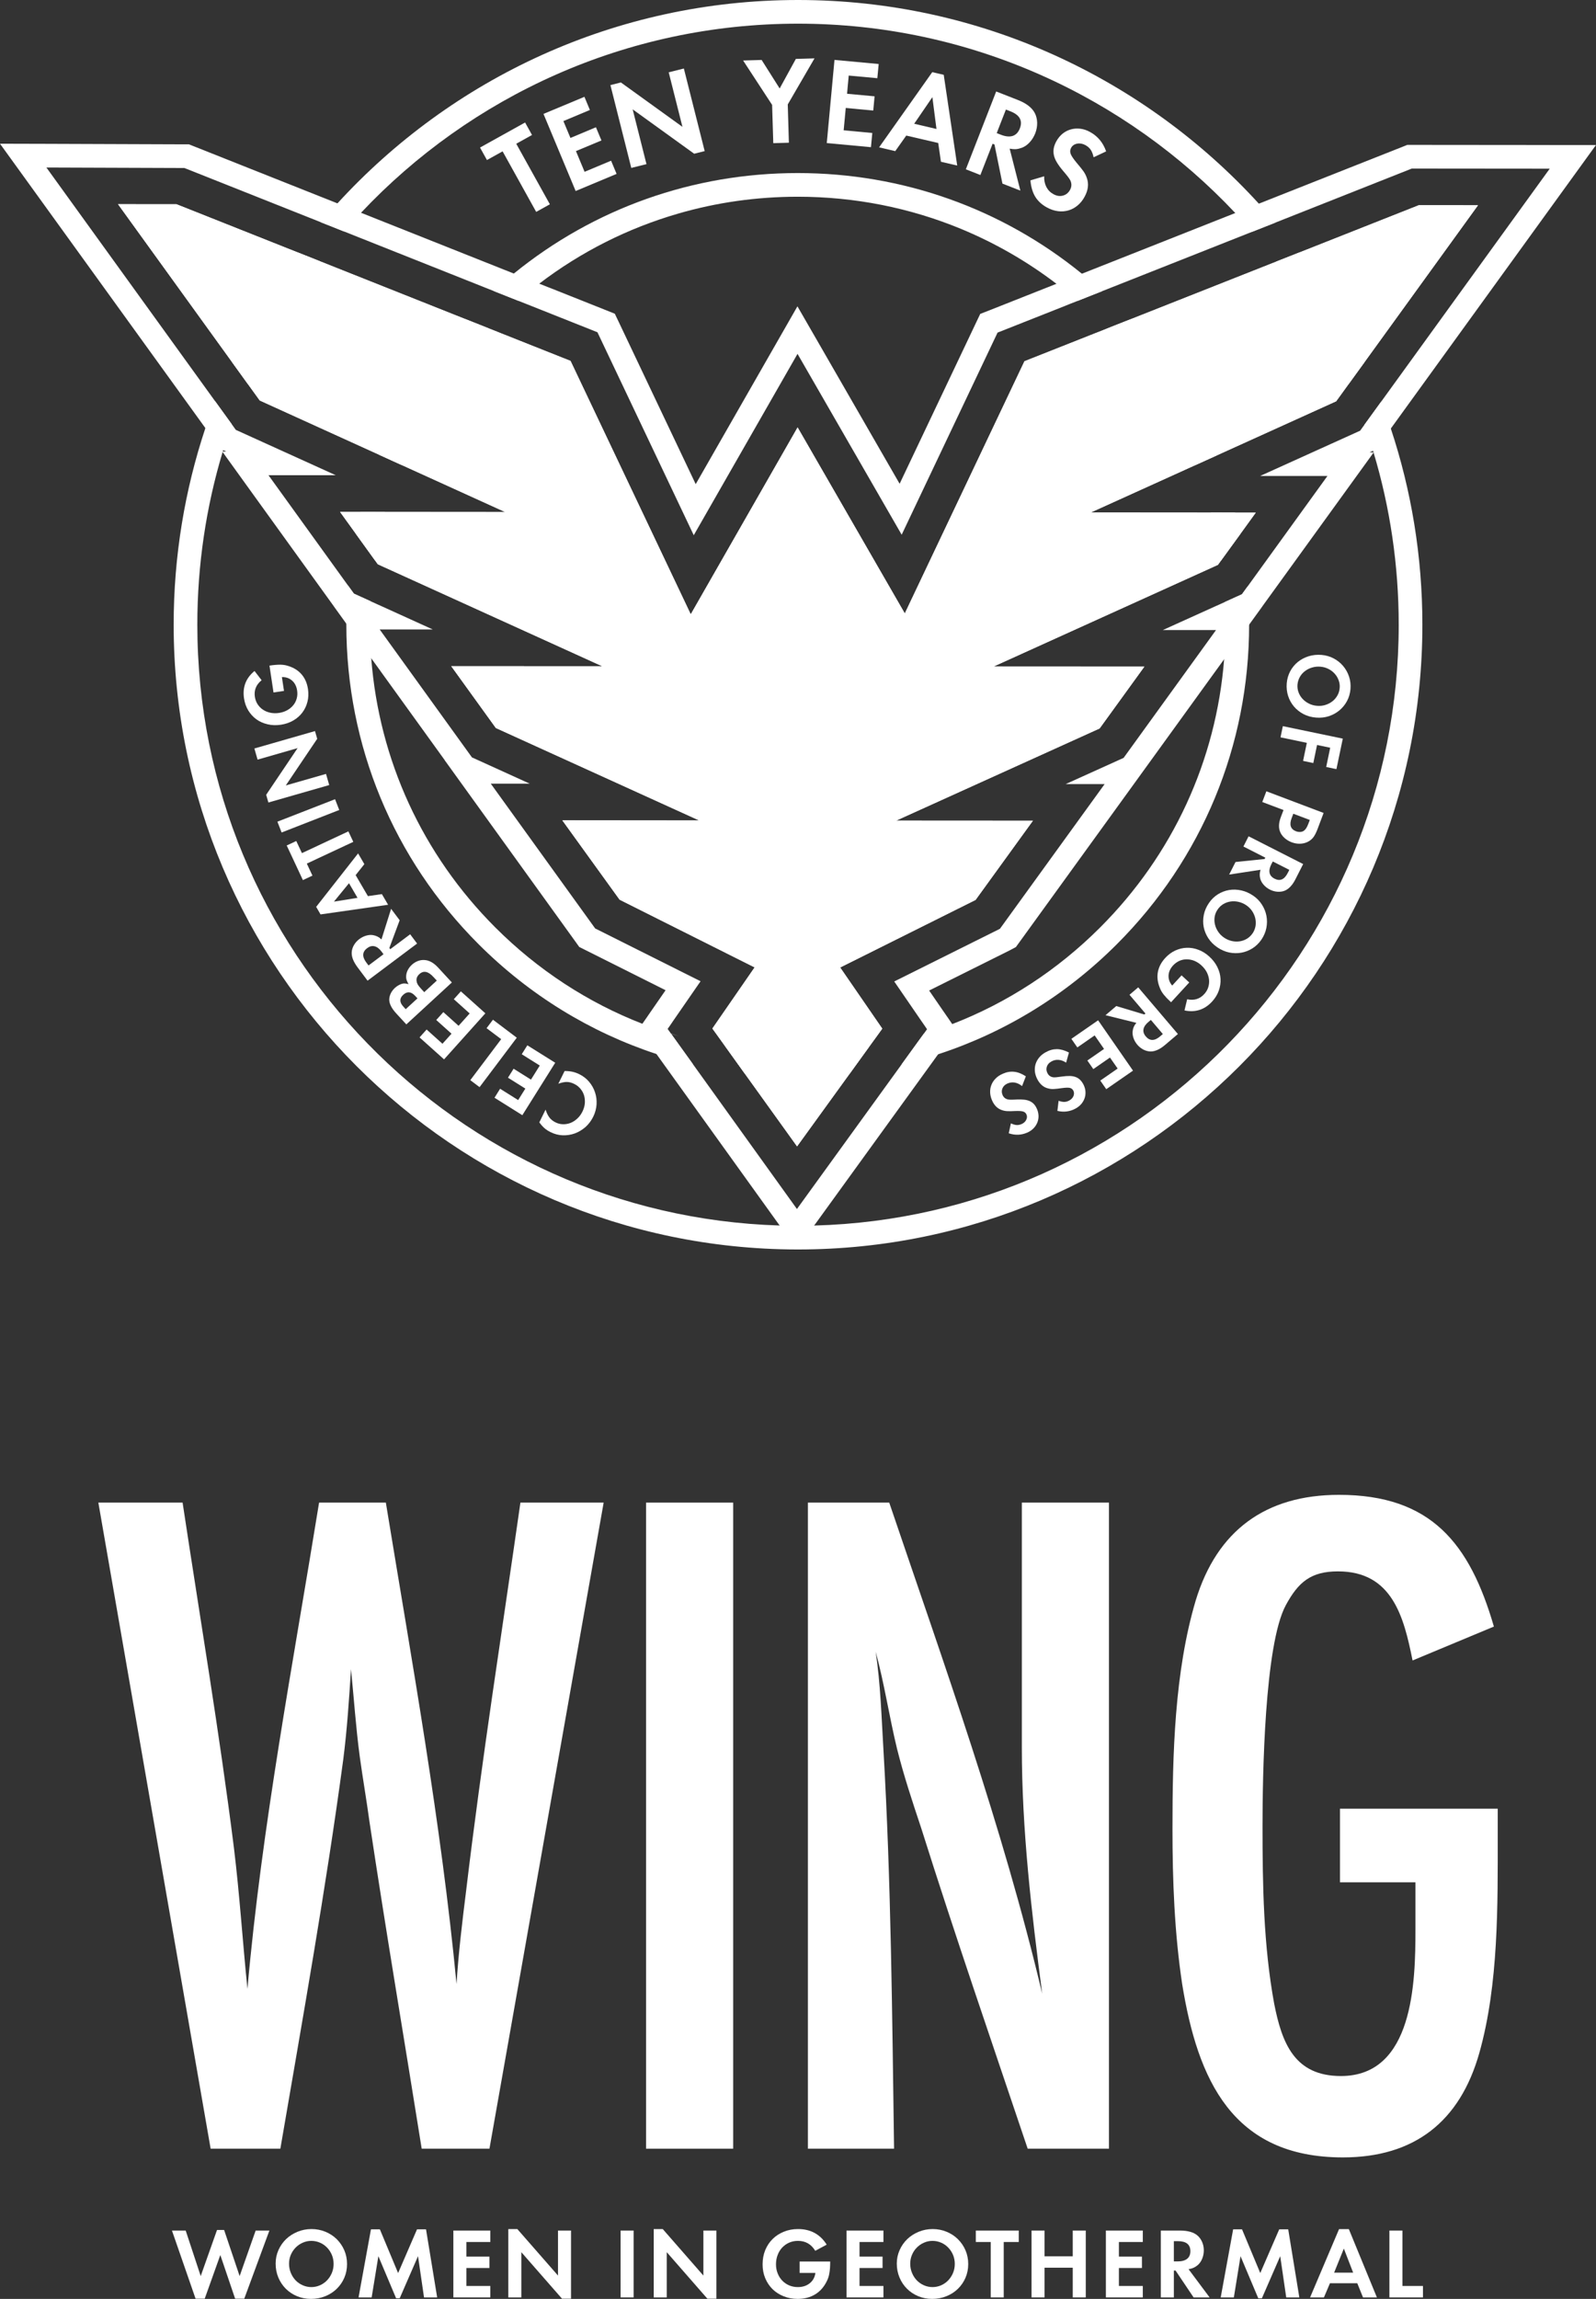 <?xml version="1.0" encoding="UTF-8"?><svg id="Layer_2" xmlns="http://www.w3.org/2000/svg" viewBox="0 0 382.49 550.61"><rect x="0" y="0" width="382.49" height="550.61" fill="#333333" stroke="none"/><defs><style>.cls-1{fill:#fff;stroke-width:0px;}</style></defs><g id="Layer_19"><g id="WING_10yr_Vertical_WHT"><path class="cls-1" d="m124.72,359.89c-4.41,30.85-9.28,61.71-12.99,92.8-.93,7.42-1.86,15.08-2.32,22.5-3.71-38.74-10.67-77.02-16.94-115.3h-16c-6.27,38.74-13.69,77.25-17.17,116.46-1.16-11.37-1.86-22.5-3.25-33.87-3.48-27.61-8.12-54.99-12.29-82.59h-20.19l26.91,154.74h16.71c5.33-31.09,10.9-62.18,15.08-93.26.92-7.2,1.39-14.39,1.85-21.58.7,6.96,1.16,13.92,2.09,20.88.7,5.1,1.63,10.44,2.32,15.54,3.94,26.22,8.35,52.2,12.53,78.42h16.24l27.37-154.74h-19.95Z"/><path class="cls-1" d="m154.83,359.89v154.74h20.88v-154.74h-20.88Z"/><path class="cls-1" d="m244.89,359.89v58.69c0,19.72,2.32,39.44,4.88,58.93-9.52-40.14-23.44-78.65-36.66-117.62h-19.49v154.74h20.65c-.46-31.79-.7-63.8-2.55-95.58-.47-7.89-.7-15.78-1.86-23.44,2.09,7.66,3.25,15.55,5.11,23.2,1.62,6.5,3.71,12.76,5.8,19.03,8.12,25.75,16.93,51.27,25.52,76.79h19.48v-154.74h-20.88Z"/><path class="cls-1" d="m358.94,439.23v-6.03h-37.81v17.63h18.09v11.37c0,12.53-.46,35.03-17.86,35.03-11.14,0-14.15-7.89-16.01-17.4-2.55-13.92-2.78-28.3-2.78-42.46,0-11.83.46-43.38,5.57-52.89,3.01-5.57,6.03-8.12,12.52-8.12,13,0,15.78,10.9,17.87,21.34l19.49-8.12c-5.8-19.95-15.08-31.55-37.12-31.55-17.64,0-29.24,8.59-34.34,25.29-5.1,17.17-5.57,36.89-5.57,54.75,0,12.3.47,24.82,2.32,37.12,3.72,22.97,12.07,41.53,38.51,41.53,17.17,0,28.08-8.59,32.72-25.06,4.64-16.47,4.4-35.49,4.4-52.43Z"/><path class="cls-1" d="m61.27,534.24l-3.84,10.9-3.72-11.04h-1.7l-3.91,11.04-3.6-10.9h-3.29l5.66,16.32h2.19l3.74-10.46,3.55,10.46h2.19l6.02-16.32h-3.29Z"/><path class="cls-1" d="m82.51,538.96c-.44-1.02-1.05-1.9-1.81-2.66-.77-.75-1.67-1.34-2.7-1.77-1.04-.43-2.15-.65-3.35-.65s-2.3.22-3.35.65-1.96,1.02-2.74,1.76c-.77.75-1.38,1.62-1.83,2.63-.45,1.01-.67,2.08-.67,3.22,0,1.2.21,2.31.64,3.34.44,1.04,1.03,1.93,1.79,2.69.76.76,1.66,1.36,2.69,1.79,1.03.43,2.15.65,3.35.65s2.35-.21,3.41-.64c1.05-.42,1.97-1.01,2.74-1.76.78-.75,1.39-1.64,1.83-2.65.44-1.02.66-2.12.66-3.3s-.22-2.29-.66-3.3Zm-2.98,5.43c-.28.67-.66,1.25-1.14,1.76-.48.5-1.04.9-1.69,1.19-.65.29-1.34.44-2.08.44s-1.43-.15-2.08-.44c-.66-.29-1.23-.69-1.71-1.19-.48-.51-.86-1.1-1.14-1.79-.28-.68-.42-1.41-.42-2.18s.14-1.46.42-2.12c.28-.66.67-1.24,1.15-1.73.49-.5,1.06-.9,1.71-1.18.65-.29,1.33-.44,2.05-.44s1.45.15,2.1.44c.65.28,1.21.68,1.69,1.18.48.49.86,1.08,1.14,1.74.28.67.42,1.39.42,2.16s-.14,1.49-.42,2.16Z"/><path class="cls-1" d="m102.1,533.95h-2.16l-4.53,10.47-4.37-10.47h-2.14l-2.97,16.3h3.14l1.61-9.87,4.25,10.08h.86l4.39-10.08,1.44,9.87h3.15l-2.67-16.3Z"/><path class="cls-1" d="m117.51,536.98v-2.74h-8.86v16.01h8.86v-2.74h-5.74v-4.3h5.52v-2.73h-5.52v-3.5h5.74Z"/><path class="cls-1" d="m133.73,534.24v10.78l-9.75-11.14h-2.16v16.37h3.12v-10.83l9.75,11.14h2.16v-16.32h-3.12Z"/><path class="cls-1" d="m148.73,534.24v16.01h3.12v-16.01h-3.12Z"/><path class="cls-1" d="m168.57,534.24v10.78l-9.74-11.14h-2.16v16.37h3.12v-10.83l9.74,11.14h2.16v-16.32h-3.12Z"/><path class="cls-1" d="m191.64,541.66v2.73h3.77c-.13,1.03-.58,1.85-1.34,2.46-.76.62-1.71.93-2.86.93-.76,0-1.45-.14-2.09-.41-.64-.28-1.19-.66-1.66-1.15-.46-.49-.83-1.06-1.09-1.73-.27-.66-.4-1.39-.4-2.17s.13-1.55.4-2.24c.26-.69.63-1.28,1.1-1.78.47-.5,1.03-.89,1.67-1.17.64-.28,1.34-.42,2.09-.42,1.81,0,3.19.79,4.15,2.38l2.74-1.47c-.77-1.24-1.73-2.17-2.88-2.8-1.15-.63-2.48-.94-3.99-.94-1.23,0-2.36.21-3.4.64-1.04.42-1.94,1-2.69,1.75-.76.74-1.34,1.63-1.77,2.66-.42,1.03-.63,2.17-.63,3.4s.21,2.31.63,3.32c.43,1.02,1.01,1.89,1.75,2.62.75.73,1.63,1.3,2.66,1.71,1.02.42,2.14.63,3.36.63,1.6,0,2.99-.36,4.17-1.07,1.19-.72,2.12-1.76,2.79-3.12.16-.3.29-.61.39-.93.11-.31.19-.65.25-1.03.07-.38.12-.79.15-1.24.03-.45.05-.97.05-1.56h-7.32Z"/><path class="cls-1" d="m211.72,536.98v-2.74h-8.85v16.01h8.85v-2.74h-5.73v-4.3h5.52v-2.73h-5.52v-3.5h5.73Z"/><path class="cls-1" d="m231.38,538.96c-.44-1.02-1.05-1.9-1.82-2.66-.76-.75-1.66-1.34-2.7-1.77-1.03-.43-2.14-.65-3.34-.65s-2.3.22-3.35.65-1.96,1.02-2.74,1.76c-.77.75-1.39,1.62-1.83,2.63-.45,1.01-.68,2.08-.68,3.22,0,1.2.22,2.31.65,3.34.43,1.04,1.03,1.93,1.79,2.69.76.76,1.66,1.36,2.69,1.79,1.03.43,2.15.65,3.35.65s2.35-.21,3.4-.64c1.06-.42,1.98-1.01,2.75-1.76.78-.75,1.39-1.64,1.83-2.65.44-1.02.66-2.12.66-3.3s-.22-2.29-.66-3.3Zm-2.98,5.43c-.28.67-.66,1.25-1.14,1.76-.48.5-1.04.9-1.69,1.19-.65.29-1.34.44-2.08.44s-1.43-.15-2.09-.44c-.65-.29-1.22-.69-1.7-1.19-.48-.51-.86-1.1-1.14-1.79-.28-.68-.42-1.41-.42-2.18s.14-1.46.42-2.12c.28-.66.66-1.24,1.15-1.73.49-.5,1.06-.9,1.71-1.18.64-.29,1.33-.44,2.05-.44s1.45.15,2.1.44c.65.28,1.21.68,1.69,1.18.48.49.86,1.08,1.14,1.74.28.67.42,1.39.42,2.16s-.14,1.49-.42,2.16Z"/><path class="cls-1" d="m233.86,534.24v2.74h3.57v13.27h3.12v-13.27h3.6v-2.74h-10.29Z"/><path class="cls-1" d="m257.09,534.24v6.17h-6.76v-6.17h-3.12v16.01h3.12v-7.11h6.76v7.11h3.12v-16.01h-3.12Z"/><path class="cls-1" d="m273.88,536.98v-2.74h-8.85v16.01h8.85v-2.74h-5.73v-4.3h5.52v-2.73h-5.52v-3.5h5.73Z"/><path class="cls-1" d="m284.85,543.5c.51-.09.93-.22,1.25-.37.32-.15.64-.36.96-.63.44-.39.8-.89,1.05-1.52.26-.62.39-1.29.39-2.01s-.14-1.4-.42-2.03c-.28-.63-.67-1.16-1.17-1.57-.45-.37-1.01-.65-1.7-.84s-1.48-.29-2.38-.29h-4.63v16.01h3.12v-6.43h.41l4.32,6.43h3.84l-5.04-6.75Zm-2.62-1.87h-.91v-4.85h.96c2,0,3,.8,3,2.4,0,.8-.26,1.41-.78,1.83-.52.41-1.28.62-2.27.62Z"/><path class="cls-1" d="m308.73,533.95h-2.16l-4.54,10.47-4.37-10.47h-2.13l-2.98,16.3h3.15l1.6-9.87,4.25,10.08h.87l4.39-10.08,1.44,9.87h3.14l-2.66-16.3Z"/><path class="cls-1" d="m323.26,533.9h-2.35l-6.94,16.35h3.32l1.44-3.39h6.55l1.37,3.39h3.33l-6.72-16.35Zm-3.53,10.42l2.33-5.76,2.23,5.76h-4.56Z"/><path class="cls-1" d="m336.1,547.51v-13.27h-3.12v16.01h8.04v-2.74h-4.92Z"/><path class="cls-1" d="m86.38,122.61c-.43,1.7-.83,3.41-1.17,5.14l4.61,6.39c.58-3.9,1.39-7.75,2.42-11.52h-5.86Zm104.8,129.54c-5.87,0-11.66-.49-17.32-1.45l.21.28,4.38,6.1c4.19.49,8.44.74,12.73.74s8.37-.24,12.49-.72l3.81-5.27.8-1.1c-5.59.94-11.31,1.42-17.1,1.42Zm107.8-111.67l-1.35,1.86-1.31.59-2.76,1.25c.09,1.81.14,3.62.14,5.45,0,2.78-.11,5.54-.33,8.28-1.92,24.27-12.3,46.81-29.7,64.21-10.26,10.26-22.32,18.08-35.46,23.16-2.26.88-4.55,1.67-6.87,2.38l-1.17,1.61-4.11,5.68c2.97-.68,5.89-1.5,8.77-2.44,15.98-5.21,30.62-14.15,42.85-26.38,20.43-20.43,31.68-47.6,31.68-76.5,0-3.07-.13-6.12-.38-9.15Zm-39.7-74.92c-19.21-15.63-43-24.11-68.1-24.11s-48.84,8.47-68.04,24.07c-1.65,1.33-3.27,2.72-4.85,4.17l5.9,2.34c1.64-1.43,3.32-2.79,5.04-4.09,10.03-7.65,21.3-13.31,33.3-16.78,9.19-2.67,18.81-4.04,28.65-4.04,13.69,0,26.97,2.66,39.25,7.75,8.07,3.35,15.72,7.74,22.75,13.1,1.72,1.31,3.41,2.68,5.05,4.11l2.16-.86,3.74-1.48c-1.58-1.45-3.2-2.85-4.85-4.18Zm31.9,42.65c-4.79-11.57-11.62-22.29-20.29-31.72l-3.45,1.36-2.22.88c9.21,9.61,16.34,20.69,21.15,32.71l2.41-1.09,2.76-1.25c-.12-.3-.24-.59-.36-.89Zm4.84,14.57h-3.03s-2.83-.01-2.83-.01c1.02,3.79,1.83,7.65,2.41,11.56l2.31-3.18,2.32-3.19c-.35-1.74-.74-3.47-1.18-5.18Zm-135.19,124.82c-2.32-.71-4.61-1.51-6.87-2.39-13.07-5.08-25.06-12.88-35.27-23.09-17.45-17.45-27.84-40.09-29.72-64.46-.21-2.65-.31-5.33-.31-8.03,0-1.89.05-3.77.15-5.63l-4-1.82-1.41-1.95c-.26,3.03-.39,6.08-.4,9.15v.25c0,28.9,11.25,56.07,31.68,76.5,12.18,12.18,26.75,21.09,42.65,26.32,2.87.94,5.79,1.76,8.74,2.44l-5.24-7.29Zm-49.3-171.17c-8.89,9.65-15.83,20.64-20.64,32.5l5.16,2.35c4.83-11.98,11.95-23.03,21.14-32.6l-5.66-2.25Z"/><path class="cls-1" d="m323.3,162.03c-.32-.95-.8-1.8-1.42-2.53-.63-.74-1.38-1.34-2.27-1.81-.89-.47-1.85-.74-2.89-.83-1.1-.09-2.13.02-3.11.32-.97.31-1.83.76-2.58,1.37-.75.61-1.36,1.36-1.83,2.23-.46.87-.74,1.84-.83,2.89-.08,1.07.03,2.08.34,3.04.31.95.79,1.8,1.42,2.54.63.73,1.39,1.33,2.29,1.8.9.46,1.89.73,2.97.82,1.08.09,2.1-.02,3.06-.33.96-.32,1.81-.78,2.55-1.4.74-.62,1.35-1.36,1.82-2.24.47-.87.74-1.83.83-2.88.08-1.04-.03-2.04-.35-2.99Zm-2.78,4.54c-.31.55-.71,1.02-1.2,1.4-.49.38-1.05.67-1.68.87s-1.29.27-2,.21c-.71-.06-1.35-.23-1.94-.53-.59-.29-1.1-.67-1.53-1.13s-.75-.98-.97-1.57c-.22-.59-.3-1.21-.25-1.86.06-.64.24-1.24.55-1.8.31-.55.71-1.02,1.21-1.4.5-.39,1.07-.68,1.71-.87.65-.2,1.32-.27,2.03-.21.69.06,1.32.23,1.9.53.59.29,1.09.67,1.51,1.14.42.46.74.99.95,1.58.22.59.31,1.2.25,1.83-.05.66-.23,1.27-.54,1.81Z"/><path class="cls-1" d="m307.44,173.92l-.56,2.68,6.31,1.32-.9,4.32,2.45.52.9-4.33,3.15.66-.96,4.61,2.45.52,1.53-7.31-14.37-2.99Z"/><path class="cls-1" d="m303.49,189.52l-.98,2.57,5.09,1.92-.63,1.66c-.3.79-.45,1.5-.45,2.11-.01.62.12,1.19.39,1.73.25.49.61.92,1.07,1.31.46.38.99.69,1.59.92.66.24,1.32.36,1.99.34.67-.02,1.28-.17,1.83-.44.55-.27,1-.64,1.35-1.09.35-.46.69-1.12,1.02-1.99l1.45-3.85-13.72-5.19Zm10.07,7.76c-.18.47-.36.85-.54,1.12-.18.27-.38.47-.6.62-.24.14-.53.23-.85.24-.32.01-.65-.04-.97-.16-1.31-.5-1.66-1.55-1.05-3.15l.4-1.05,3.95,1.49-.34.89Z"/><path class="cls-1" d="m299.23,200.3l-1.24,2.45,5.25,2.67-.16.32-6.98.72-1.53,3.01,7.52-1.15c-.13.44-.19.82-.19,1.13-.01.32.04.66.13,1.02.14.51.41,1,.82,1.46.4.46.9.84,1.49,1.14.59.3,1.2.47,1.83.51.62.04,1.21-.04,1.74-.26.48-.2.94-.53,1.37-.99s.83-1.04,1.18-1.74l1.85-3.64-13.08-6.65Zm9.38,8.79c-.8,1.57-1.85,2.03-3.16,1.36-.66-.33-1.05-.79-1.18-1.37s0-1.26.39-2.04l.37-.71,3.96,2.01-.38.75Z"/><path class="cls-1" d="m303.51,219.36c-.18-.95-.54-1.85-1.08-2.69-.54-.85-1.24-1.57-2.1-2.15-.91-.62-1.86-1.04-2.86-1.26-1-.22-1.97-.25-2.92-.09-.95.16-1.85.51-2.69,1.03-.84.53-1.56,1.23-2.15,2.1-.6.89-1.01,1.82-1.21,2.81-.2.99-.21,1.96-.03,2.91.19.95.55,1.85,1.11,2.7.55.84,1.27,1.57,2.17,2.18.89.61,1.84,1.02,2.82,1.23.99.2,1.96.22,2.91.05.95-.17,1.85-.52,2.69-1.05.84-.53,1.55-1.23,2.15-2.1.58-.86.97-1.78,1.17-2.77.19-.98.2-1.95.02-2.9Zm-2.62,2.46c-.11.62-.34,1.19-.69,1.71-.38.55-.83.98-1.37,1.31-.54.32-1.12.53-1.74.62-.61.09-1.24.07-1.89-.08-.64-.14-1.25-.41-1.84-.8-.58-.4-1.06-.88-1.42-1.42-.37-.55-.63-1.13-.77-1.74-.15-.61-.17-1.23-.07-1.85.11-.62.34-1.2.71-1.73.36-.54.82-.97,1.36-1.3.55-.33,1.13-.53,1.75-.62.62-.09,1.26-.06,1.92.09.65.15,1.27.42,1.86.82.57.39,1.03.86,1.39,1.4.36.55.61,1.12.75,1.74.13.61.15,1.23.05,1.85Z"/><path class="cls-1" d="m292.51,234.45c-.05-.95-.3-1.88-.75-2.8-.44-.91-1.08-1.75-1.91-2.51-.81-.75-1.68-1.3-2.62-1.65-.94-.36-1.88-.52-2.81-.49-.94.03-1.85.25-2.74.65-.89.41-1.7,1-2.42,1.79-.96,1.04-1.54,2.16-1.77,3.37-.22,1.21-.07,2.46.45,3.74.11.29.24.57.38.83.15.26.34.53.55.81.22.27.47.56.75.86.29.3.63.63,1.03,1l4.36-4.74-1.84-1.7-2.25,2.44c-.61-.72-.9-1.51-.87-2.39.04-.87.4-1.68,1.09-2.43.45-.49.96-.85,1.52-1.1.56-.24,1.15-.37,1.76-.36.6,0,1.21.12,1.82.36.6.25,1.17.61,1.7,1.1.54.5.97,1.04,1.28,1.64.3.6.48,1.21.54,1.82.05.62-.02,1.22-.21,1.81-.19.59-.51,1.12-.96,1.61-1.08,1.17-2.44,1.58-4.08,1.22l-.64,2.68c1.3.27,2.5.23,3.61-.13s2.11-1.02,3.01-2c.73-.8,1.27-1.66,1.6-2.6s.47-1.88.42-2.83Z"/><path class="cls-1" d="m272.78,236.48l-2.09,1.78,3.82,4.49-.27.23-6.72-2.02-2.58,2.19,7.39,1.83c-.29.36-.49.68-.62.97-.12.29-.21.62-.26.99-.08.53,0,1.08.19,1.66.19.58.51,1.13.93,1.63.43.5.93.89,1.49,1.18.56.28,1.14.42,1.72.43.51,0,1.06-.13,1.64-.39.57-.25,1.16-.64,1.76-1.15l3.11-2.64-9.51-11.18Zm5.26,11.73c-1.34,1.14-2.49,1.15-3.44.03-.47-.55-.66-1.13-.56-1.71.1-.59.49-1.17,1.15-1.73l.62-.52,2.87,3.38-.64.55Z"/><path class="cls-1" d="m263.17,244.37l-6.41,4.44,1.43,2.06,4.15-2.88,2.25,3.24-4,2.77,1.43,2.06,3.99-2.77,1.84,2.64-4.16,2.88,1.43,2.06,6.41-4.44-8.36-12.06Z"/><path class="cls-1" d="m260.12,261.24c-.07-.56-.25-1.11-.55-1.65-.24-.42-.51-.77-.81-1.04-.29-.27-.64-.47-1.03-.61-.4-.14-.85-.22-1.35-.23-.51-.01-1.1.03-1.78.12-.61.09-1.08.15-1.4.18-.32.03-.57.04-.74.02-.62-.08-1.09-.38-1.39-.92-.3-.54-.37-1.07-.2-1.61.17-.53.53-.95,1.09-1.26.55-.31,1.13-.44,1.74-.39.61.05,1.21.27,1.8.67l.68-2.43c-1.03-.53-1.99-.8-2.89-.81-.9,0-1.8.24-2.7.75-.64.35-1.16.78-1.57,1.28-.4.5-.69,1.04-.86,1.62-.16.58-.21,1.18-.13,1.82.09.63.3,1.26.65,1.89.65,1.15,1.51,1.84,2.6,2.07.2.05.41.09.61.11.21.02.43.02.68.01.24-.01.51-.04.82-.07.3-.04.65-.08,1.06-.14.87-.12,1.5-.14,1.89-.07.39.08.68.29.87.63.22.4.24.83.07,1.29-.18.46-.51.83-1.01,1.1-.39.22-.78.34-1.18.35-.4.01-.86-.08-1.39-.27l-.29,2.42c1.58.37,3.05.17,4.42-.6.55-.31,1.01-.69,1.37-1.13.36-.45.62-.94.78-1.46.16-.53.2-1.07.14-1.64Z"/><path class="cls-1" d="m248.5,265.58c-.2-.45-.43-.82-.7-1.12-.27-.29-.6-.53-.97-.71-.38-.18-.82-.3-1.33-.36-.5-.06-1.09-.07-1.77-.05-.62.04-1.09.05-1.42.05s-.57-.02-.74-.06c-.61-.13-1.04-.48-1.29-1.04-.25-.57-.26-1.11-.04-1.62.22-.52.62-.9,1.2-1.16.58-.25,1.17-.33,1.77-.22.6.11,1.18.39,1.73.84l.91-2.34c-.97-.63-1.9-1-2.8-1.09-.9-.1-1.81.06-2.75.48-.68.29-1.24.67-1.69,1.13-.45.45-.79.96-1.01,1.52-.23.56-.33,1.16-.31,1.8s.18,1.29.47,1.95c.53,1.2,1.32,1.97,2.38,2.31.2.07.4.12.6.16.2.04.43.07.67.08s.52.02.82.01c.31-.01.66-.02,1.07-.04.88-.03,1.51,0,1.89.12.38.11.65.35.81.71.18.41.16.84-.06,1.28-.22.45-.59.78-1.1,1.01-.42.18-.82.26-1.22.23-.39-.02-.85-.16-1.35-.4l-.52,2.38c1.53.52,3.02.46,4.45-.17.58-.25,1.07-.59,1.47-1,.41-.41.71-.87.92-1.38s.31-1.04.3-1.61c-.02-.56-.14-1.13-.39-1.69Z"/><path class="cls-1" d="m142.6,261.63c-.3-.92-.77-1.75-1.41-2.52-.64-.76-1.43-1.37-2.38-1.84-.53-.26-1.07-.45-1.62-.57-.54-.12-1.17-.18-1.88-.18l-1.5,3.05c.77-.29,1.44-.43,2.01-.43s1.16.16,1.78.46c.6.29,1.1.68,1.5,1.16.41.49.7,1.02.88,1.62.17.59.23,1.22.18,1.88-.06.66-.25,1.32-.57,1.97-.32.65-.73,1.21-1.23,1.67-.49.46-1.03.81-1.6,1.04-.58.23-1.18.34-1.81.33s-1.23-.16-1.82-.45c-.6-.3-1.08-.68-1.45-1.15-.36-.47-.67-1.11-.93-1.9l-1.5,3.05c.42.57.83,1.03,1.24,1.39.41.36.9.68,1.48.96.93.46,1.9.71,2.89.75,1,.03,1.96-.12,2.89-.45.93-.34,1.77-.85,2.55-1.52.76-.68,1.39-1.51,1.87-2.48.47-.95.73-1.94.8-2.95.06-1.01-.06-1.97-.37-2.89Z"/><path class="cls-1" d="m126.38,250.36l-1.34,2.14,4.32,2.71-2.11,3.37-4.16-2.61-1.35,2.15,4.16,2.61-1.72,2.75-4.33-2.71-1.34,2.15,6.67,4.18,7.88-12.56-6.68-4.18Z"/><path class="cls-1" d="m118.14,244.23l-1.53,2.03,3.5,2.63-7.4,9.82,2.22,1.67,8.92-11.84-5.71-4.31Z"/><path class="cls-1" d="m110.45,237.44l-1.69,1.88,3.8,3.41-2.66,2.96-3.65-3.28-1.7,1.89,3.66,3.28-2.17,2.41-3.8-3.41-1.69,1.89,5.87,5.26,9.9-11.03-5.87-5.26Z"/><path class="cls-1" d="m105.03,231.78c-1.05-1.15-2.12-1.76-3.23-1.84-.56-.05-1.11.03-1.64.23-.53.2-1.02.5-1.45.9-.41.37-.73.79-.97,1.25s-.37.93-.4,1.4c-.03.34,0,.65.08.93.09.28.25.63.49,1.07-.32-.09-.58-.14-.77-.16-.19-.02-.38-.02-.58.01-.3.06-.62.18-.96.36s-.66.4-.95.67c-.46.43-.81.9-1.05,1.43-.23.53-.34,1.05-.31,1.56.03.48.19.97.46,1.48.27.52.68,1.08,1.24,1.69l2.39,2.59,10.91-10.04-3.26-3.53Zm-7.8,9.93l-.56-.61c-.96-1.04-.97-1.99-.03-2.84.94-.87,1.9-.78,2.87.28l.54.58-2.82,2.59Zm4.44-4.08l-.71-.77c-.4-.43-.67-.77-.82-1.02-.15-.24-.25-.51-.29-.8-.13-.64.09-1.21.64-1.72,1-.92,2.12-.7,3.37.66l.82.88-3.01,2.77Z"/><path class="cls-1" d="m98.3,223.77l-4.77,3.57-.22-.29,2.47-6.64-2.05-2.74-2.31,7.33c-.34-.31-.66-.54-.94-.68-.28-.14-.61-.25-.99-.33-.52-.11-1.08-.08-1.68.09-.6.16-1.16.44-1.7.84-.53.4-.96.88-1.28,1.43-.32.55-.5,1.11-.54,1.7-.04.52.06,1.08.28,1.68.23.59.58,1.21,1.05,1.85l2.47,3.3,11.87-8.89-1.66-2.22Zm-9.98,7.47l-.51-.68c-1.07-1.42-1.01-2.58.18-3.47.59-.44,1.18-.59,1.76-.45.59.14,1.15.56,1.68,1.26l.48.65-3.59,2.69Z"/><path class="cls-1" d="m91.52,214.15l-3.35.48-2.94-5.03,2.09-2.63-1.5-2.57-10.05,12.8,1.05,1.81,16.19-2.31-1.49-2.55Zm-11.49,1.8l3.61-4.41,2.04,3.5-5.65.91Z"/><path class="cls-1" d="m84.67,201.63l-1.18-2.51-11.13,5.21-1.36-2.9-2.29,1.07,3.88,8.29,2.29-1.07-1.35-2.88,11.14-5.21Z"/><path class="cls-1" d="m80.3,191.42l-13.82,5.38,1.01,2.59,13.81-5.39-1-2.58Z"/><path class="cls-1" d="m78.13,185.36l-9.64,2.76,7.53-11.17-.53-1.85-14.53,4.17.77,2.67,9.59-2.76-7.53,11.18.53,1.85,14.58-4.18-.77-2.67Z"/><path class="cls-1" d="m73.81,165.05c-.21-1.41-.72-2.59-1.53-3.53s-1.89-1.61-3.22-2.02c-.3-.1-.6-.17-.9-.22-.31-.05-.63-.07-.99-.08-.35,0-.73.01-1.15.05-.42.03-.9.09-1.44.17l.97,6.44,2.51-.38-.5-3.31c.95-.03,1.76.25,2.43.83.66.58,1.07,1.38,1.22,2.4.1.66.07,1.29-.1,1.89-.16.6-.44,1.14-.82,1.61-.39.48-.87.88-1.45,1.2-.57.32-1.22.54-1.94.65-.73.11-1.43.1-2.1-.04-.66-.14-1.26-.38-1.77-.73-.52-.34-.95-.78-1.29-1.3-.34-.53-.56-1.12-.66-1.78-.24-1.59.3-2.92,1.62-3.98l-1.7-2.21c-1.04.85-1.77,1.82-2.19,2.92-.42,1.1-.53,2.31-.33,3.64.16,1.08.51,2.05,1.03,2.91.53.85,1.18,1.56,1.96,2.12.78.56,1.67.95,2.68,1.18,1,.24,2.06.27,3.19.1,1.1-.17,2.09-.51,2.96-1.02s1.6-1.15,2.16-1.9c.57-.76.98-1.61,1.22-2.57.25-.96.29-1.97.13-3.04Z"/><path class="cls-1" d="m123.72,34.43l3.78-2.1-1.66-2.99-10.8,6,1.66,2.99,3.75-2.08,8.05,14.5,3.28-1.82-8.06-14.5Z"/><path class="cls-1" d="m146.45,38.49l-6.35,2.66-2.07-4.96,6.11-2.55-1.32-3.16-6.11,2.56-1.69-4.04,6.35-2.66-1.31-3.15-9.81,4.09,7.71,18.47,9.81-4.1-1.32-3.16Z"/><path class="cls-1" d="m168.88,36.19l-4.99-19.78-3.63.91,3.29,13.06-14.75-10.63-2.51.63,5,19.84,3.64-.91-3.31-13.12,14.74,10.63,2.52-.63Z"/><path class="cls-1" d="m195.2,13.98l-4.47.13-3.88,7.08-4.32-6.83-4.44.13,6.95,10.63.28,9.17,3.74-.11-.27-9.17,6.41-11.03Z"/><path class="cls-1" d="m210.26,18.73l.32-3.4-10.59-.98-1.85,19.92,10.59.98.32-3.4-6.86-.64.5-5.35,6.59.62.32-3.41-6.6-.61.4-4.36,6.86.63Z"/><path class="cls-1" d="m226.17,17.92l-2.75-.64-12.74,18.01,3.87.91,2.64-3.73,7.66,1.78.65,4.49,3.9.91-3.23-21.73Zm-7.08,11.72l4.36-6.37.98,7.62-5.34-1.25Z"/><path class="cls-1" d="m247.97,27.03c-.33-.62-.84-1.2-1.52-1.72-.68-.53-1.53-.98-2.53-1.37l-5.18-2.03-7.27,18.64,3.48,1.37,2.93-7.49.45.18,1.91,9.37,4.3,1.68-2.57-10.06c.61.12,1.13.15,1.56.12.43-.04.88-.15,1.36-.33.68-.25,1.3-.68,1.87-1.3.57-.61,1.02-1.34,1.35-2.18.32-.83.47-1.68.45-2.54-.03-.86-.22-1.64-.59-2.34Zm-3.56,3.73c-.36.93-.93,1.53-1.7,1.79-.77.25-1.71.16-2.82-.27l-1.02-.4,2.2-5.64,1.08.42c2.23.87,2.99,2.24,2.26,4.1Z"/><path class="cls-1" d="m261.2,31.59c-.76-.41-1.52-.67-2.31-.76-.78-.09-1.53-.04-2.25.16-.72.2-1.38.54-1.98,1.02-.6.49-1.1,1.1-1.51,1.84-.31.58-.52,1.14-.62,1.68-.09.54-.08,1.09.04,1.64.12.56.36,1.14.72,1.73.35.59.83,1.25,1.43,1.96.55.64.95,1.13,1.22,1.48.27.36.45.64.56.85.37.77.35,1.53-.05,2.27-.41.74-.98,1.2-1.72,1.39-.73.2-1.48.08-2.24-.33-.76-.41-1.33-.99-1.72-1.73-.38-.74-.56-1.59-.53-2.57l-3.29.98c.13,1.57.52,2.88,1.16,3.93.64,1.04,1.58,1.9,2.81,2.57.88.48,1.76.77,2.62.88.87.11,1.7.05,2.5-.18.79-.23,1.52-.62,2.19-1.17.68-.56,1.25-1.26,1.71-2.12.86-1.58,1.03-3.08.52-4.5-.1-.28-.2-.54-.33-.79-.12-.25-.28-.51-.47-.79-.19-.27-.42-.57-.68-.89-.26-.33-.57-.7-.93-1.12-.77-.92-1.25-1.63-1.45-2.14-.19-.5-.16-.99.09-1.46.3-.55.78-.88,1.44-1.01.66-.13,1.33-.01,2,.35.54.3.96.67,1.27,1.12.3.45.53,1.05.69,1.79l3-1.41c-.72-2.09-2.01-3.65-3.89-4.67Z"/><path class="cls-1" d="m333.32,102.65c-.71-2.18-1.49-4.33-2.3-6.47l-4.01,5.53c.73,2.07,1.42,4.15,2.05,6.26.05.13.08.25.12.38.01.02.01.03.01.05,3.92,13.07,6.02,26.91,6.02,41.23,0,78.09-62.49,141.85-140.09,143.9-1.29.04-2.58.06-3.87.06-1.47,0-2.94-.02-4.4-.07-77.35-2.33-139.56-65.98-139.56-143.89,0-14.37,2.12-28.26,6.06-41.37.01-.04.02-.08.04-.12.02-.11.06-.22.1-.33.63-2.09,1.31-4.17,2.04-6.22l-4-5.53c-.82,2.14-1.59,4.29-2.31,6.47-4.93,14.82-7.6,30.65-7.6,47.1,0,82.42,66.97,149.48,149.35,149.63h.28c82.51,0,149.63-67.12,149.63-149.63,0-16.4-2.65-32.2-7.56-46.98Zm-31.63-53.87C274.31,18.82,234.94,0,191.25,0s-83,18.79-110.38,48.71c-1.35,1.48-2.68,2.99-3.98,4.52l5.56,2.21c1.33-1.52,2.68-3.02,4.07-4.48C112.78,23.09,150.02,5.67,191.25,5.67s78.52,17.45,104.79,45.35c1.39,1.47,2.74,2.96,4.06,4.49l5.57-2.2c-1.29-1.54-2.62-3.05-3.98-4.53Zm9.67,11.71l-5.47,2.16c6.87,9.02,12.69,18.87,17.29,29.37l3.83-5.28c-4.32-9.31-9.58-18.1-15.65-26.25Zm-240.16-.09c-6.07,8.15-11.33,16.93-15.66,26.23l3.82,5.29c4.61-10.5,10.44-20.34,17.3-29.35l-5.46-2.17Z"/><path class="cls-1" d="m162.73,248.16c-.64-.17-1.27-.36-1.9-.56l-.04-.06c.64.22,1.29.43,1.94.62Z"/><polygon class="cls-1" points="354.21 49.16 327.01 86.74 323.18 92.02 320.22 96.11 291.54 109.1 288.78 110.35 286.37 111.44 284.61 112.24 284.1 112.47 261.4 122.75 287.74 122.77 292.99 122.77 296.02 122.78 300.95 122.78 297.2 127.96 294.88 131.15 292.57 134.33 291.88 135.29 290.82 135.77 290.62 135.86 238.09 159.65 274.25 159.67 263.53 174.47 214.76 196.55 247.54 196.57 233.8 215.54 201.35 231.72 211.44 246.37 211.16 246.76 209.91 248.49 208.28 250.73 207.48 251.83 203.67 257.1 191.02 274.57 178.45 257.08 174.07 250.98 173.86 250.7 172.24 248.44 171 246.72 170.73 246.34 180.85 231.7 148.49 215.48 134.77 196.48 167.57 196.51 118.83 174.36 108.14 159.55 144.32 159.57 91.74 135.69 91.54 135.6 91.18 135.43 90.54 135.14 89.82 134.14 85.21 127.75 81.5 122.61 86.38 122.61 92.24 122.62 94.65 122.62 121.07 122.64 98.31 112.3 97.8 112.07 97.35 111.86 96.05 111.28 90.89 108.93 62.25 95.92 59.36 91.92 55.54 86.63 28.29 48.91 42.3 48.92 71.2 60.4 76.66 62.57 111.53 76.43 117.19 78.68 118.14 79.05 119.07 79.42 120.11 79.84 136.73 86.44 165.54 147.14 191.15 102.37 216.84 146.93 245.52 86.52 262.28 79.89 263.33 79.48 265.22 78.73 267.44 77.85 270.89 76.49 305.89 62.65 311.36 60.49 340.03 49.15 354.21 49.16"/><path class="cls-1" d="m251.12,68.79l-1.3.51-12.35,4.89-.43.17-2.12.82-.97,2.04-18.35,38.65-19.56-33.95-4.93-8.55-4.9,8.56-19.48,34.03-18.43-38.81-.96-2.01-2.07-.83-12.69-5.05-1.31-.51-1.27-.51-.77-.3c-1.72,1.3-3.4,2.66-5.04,4.09l.84.34,1.13.44,1.18.47,15.84,6.3,23.08,48.61,24.87-43.44,24.96,43.32,22.98-48.41.46-.18,15.53-6.14,1.18-.48c-1.66-1.42-3.37-2.78-5.12-4.07Zm-108.49,153.58l-.18-.25-24.83-34.42h9.34l-13.86-6.3-22.11-30.64h12.72s-12.95-5.88-12.95-5.88c-.09,1.36-.15,2.74-.17,4.12v.08c.01.85.03,1.69.06,2.53.02.81.06,1.61.11,2.42.05.85.11,1.7.18,2.54v.02c.07.84.15,1.67.24,2.49.07.65.15,1.3.23,1.95l15.15,20.99h-.02l6.48,8.99,24.83,34.43.16.22.82,1.15,1.26.63,19.43,9.73-3.61,5.21c.46.18.92.35,1.38.51.62.23,1.25.45,1.88.66.61.2,1.22.4,1.84.59.16.05.31.1.47.15l6.41-9.27-25.26-12.65Zm108.49-153.58l-1.3.51-12.35,4.89-.43.17-2.12.82-.97,2.04-18.35,38.65-19.56-33.95-4.93-8.55-4.9,8.56-19.48,34.03-18.43-38.81-.96-2.01-2.07-.83-12.69-5.05-1.31-.51-1.27-.51-.77-.3c-1.72,1.3-3.4,2.66-5.04,4.09l.84.34,1.13.44,1.18.47,15.84,6.3,23.08,48.61,24.87-43.44,24.96,43.32,22.98-48.41.46-.18,15.53-6.14,1.18-.48c-1.66-1.42-3.37-2.78-5.12-4.07Zm-108.49,153.58l-.18-.25-24.83-34.42h9.34l-13.86-6.3-22.11-30.64h12.72s-12.95-5.88-12.95-5.88l-.08-.03-.35-.16-1.52-.69-4-1.82-1.41-1.95-19.06-26.41h16.12s-23.94-10.86-23.94-10.86l-.2-.27-.79-1.1c-.73,2.05-1.41,4.13-2.04,6.22l.68.31.06.03h-.84s-.03.07-.04.11l6.4,8.88,20.16,27.94h-.01l3.1,4.3,3.39,4.7,2.58,3.58,1.77,2.45.45.62h0s.21.3.21.3l15.15,20.99h-.02l6.48,8.99,24.83,34.43.16.22.82,1.15,1.26.63,19.43,9.73-3.61,5.21-.58.84-.23.34c1.82.71,3.68,1.35,5.55,1.95l.83-1.22,6.41-9.27-25.26-12.65Zm149.15-73.49c0,.18,0,.35-.01.53,0-1.47-.04-2.91-.1-4.37l-.09.03-12.89,5.83h12.74s-22.15,30.62-22.15,30.62l-13.89,6.28h9.34s-25.08,34.64-25.08,34.64l-.26.14-25.08,12.49,6.38,9.29.84,1.21.64.94-.83,1.15-1.17,1.61-4.11,5.68-25.07,34.62-24.92-34.68-5.24-7.29-.04-.06-.79-1.1.65-.93.83-1.22,6.41-9.27-25.26-12.65-.18-.25-24.83-34.42h9.34l-13.86-6.3-22.11-30.64h12.72s-12.95-5.88-12.95-5.88l-.08-.03-.35-.16-1.52-.69-4-1.82-1.41-1.95-19.06-26.41h16.12s-23.94-10.86-23.94-10.86l-.2-.27-.79-1.1c-.73,2.05-1.41,4.13-2.04,6.22l.68.31.06.03h-.84s-.03.07-.04.11l6.4,8.88,20.16,27.94h-.01l3.1,4.3,3.39,4.7,2.58,3.58,1.77,2.45.45.62h0s.21.3.21.3l15.15,20.99h-.02l6.48,8.99,24.83,34.43.16.22.82,1.15,1.26.63,19.43,9.73-3.61,5.21-.58.84-.23.34-1.03,1.48-.11.17-.9,1.29,2.33,3.25,1.94,2.7,29.06,40.43.46.64c1.46.05,2.93.07,4.4.07,1.29,0,2.58-.02,3.87-.06l.46-.63,29.25-40.39,1.94-2.68,2.34-3.24-.08-.12-.82-1.19-1.13-1.65-.24-.34-.57-.83-3.59-5.22,19.23-9.58.07-.03.07-.04.26-.14,1.16-.62.77-1.06,25.08-34.64,6.5-8.98,15.11-20.88.22-.3c.43-3.72.64-7.51.64-11.35,0-.25-.01-.49-.01-.74Zm-40.66-80.09l-1.3.51-12.35,4.89-.43.17-2.12.82-.97,2.04-18.35,38.65-19.56-33.95-4.93-8.55-4.9,8.56-19.48,34.03-18.43-38.81-.96-2.01-2.07-.83-12.69-5.05-1.31-.51-1.27-.51-.77-.3c-1.72,1.3-3.4,2.66-5.04,4.09l.84.34,1.13.44,1.18.47,15.84,6.3,23.08,48.61,24.87-43.44,24.96,43.32,22.98-48.41.46-.18,15.53-6.14,1.18-.48c-1.66-1.42-3.37-2.78-5.12-4.07Zm42.44,75.39l-1.89.86-.09.03-12.89,5.83h12.74s-22.15,30.62-22.15,30.62l-13.89,6.28h9.34s-25.08,34.64-25.08,34.64l-.26.14-25.08,12.49,6.38,9.29.84,1.21.64.94-.83,1.15-1.17,1.61-4.11,5.68-25.07,34.62-24.92-34.68-5.24-7.29-.04-.06-.79-1.1.65-.93.83-1.22,6.41-9.27-25.26-12.65-.18-.25-24.83-34.42h9.34l-13.86-6.3-22.11-30.64h12.72s-12.95-5.88-12.95-5.88l-.08-.03-.35-.16-1.52-.69-4-1.82-1.41-1.95-19.06-26.41h16.12s-23.94-10.86-23.94-10.86l-.2-.27-.79-1.1c-.73,2.05-1.41,4.13-2.04,6.22l.68.31.06.03h-.84s-.03.07-.04.11l6.4,8.88,20.16,27.94h-.01l3.1,4.3,3.39,4.7,2.58,3.58,1.77,2.45.45.62h0s.21.3.21.3l15.15,20.99h-.02l6.48,8.99,24.83,34.43.16.22.82,1.15,1.26.63,19.43,9.73-3.61,5.21-.58.84-.23.34-1.03,1.48-.11.17-.9,1.29,2.33,3.25,1.94,2.7,29.06,40.43.46.64c1.46.05,2.93.07,4.4.07,1.29,0,2.58-.02,3.87-.06l.46-.63,29.25-40.39,1.94-2.68,2.34-3.24-.08-.12-.82-1.19-1.13-1.65-.24-.34-.57-.83-3.59-5.22,19.23-9.58.07-.03.07-.04.26-.14,1.16-.62.77-1.06,25.08-34.64,6.5-8.98,15.11-20.88.22-.3,2.22-3.06c.22-2.74.33-5.5.33-8.28,0-1.83-.05-3.64-.14-5.45Zm-42.44-75.39l-1.3.51-12.35,4.89-.43.17-2.12.82-.97,2.04-18.35,38.65-19.56-33.95-4.93-8.55-4.9,8.56-19.48,34.03-18.43-38.81-.96-2.01-2.07-.83-12.69-5.05-1.31-.51-1.27-.51-.77-.3c-1.72,1.3-3.4,2.66-5.04,4.09l.84.34,1.13.44,1.18.47,15.84,6.3,23.08,48.61,24.87-43.44,24.96,43.32,22.98-48.41.46-.18,15.53-6.14,1.18-.48c-1.66-1.42-3.37-2.78-5.12-4.07Zm40.55,76.25l-.09.03-12.89,5.83h12.74s-22.15,30.62-22.15,30.62l-13.89,6.28h9.34s-25.08,34.64-25.08,34.64l-.26.14-25.08,12.49,6.38,9.29.84,1.21.64.94-.83,1.15-1.17,1.61-4.11,5.68-25.07,34.62-24.92-34.68-5.24-7.29-.04-.06-.79-1.1.65-.93.83-1.22,6.41-9.27-25.26-12.65-.18-.25-24.83-34.42h9.34l-13.86-6.3-22.11-30.64h12.72s-12.95-5.88-12.95-5.88l-.08-.03-.35-.16-1.52-.69-4-1.82-1.41-1.95-19.06-26.41h16.12s-23.94-10.86-23.94-10.86l-.2-.27-.79-1.1c-.73,2.05-1.41,4.13-2.04,6.22l.68.31.06.03h-.84s-.03.07-.04.11l6.4,8.88,20.16,27.94h-.01l3.1,4.3,3.39,4.7,2.58,3.58,1.77,2.45.45.62h0s.21.3.21.3l15.15,20.99h-.02l6.48,8.99,24.83,34.43.16.22.82,1.15,1.26.63,19.43,9.73-3.61,5.21-.58.84-.23.34-1.03,1.48-.11.17-.9,1.29,2.33,3.25,1.94,2.7,29.06,40.43.46.64c1.46.05,2.93.07,4.4.07,1.29,0,2.58-.02,3.87-.06l.46-.63,29.25-40.39,1.94-2.68,2.34-3.24-.08-.12-.82-1.19-1.13-1.65-.24-.34-.57-.83-3.59-5.22,19.23-9.58.07-.03.07-.04.26-.14,1.16-.62.77-1.06,25.08-34.64,6.5-8.98,15.11-20.88.22-.3,2.22-3.06c.22-2.74.33-5.5.33-8.28,0-1.83-.05-3.64-.14-5.45l-1.89.86ZM124.19,72.03l.84.34,1.13.44,1.18.47,15.84,6.3,23.08,48.61,24.87-43.44,24.96,43.32,22.98-48.41.46-.18,15.53-6.14,1.18-.48,1.99-.78,2.16-.86,3.74-1.48,35.97-14.23c-1.32-1.53-2.67-3.02-4.06-4.49l-36.76,14.54-3.98,1.58-2.12.83-2.06.82-1.3.51-12.35,4.89-.43.17-2.12.82-.97,2.04-18.35,38.65-19.56-33.95-4.93-8.55-4.9,8.56-19.48,34.03-18.43-38.81-.96-2.01-2.07-.83-12.69-5.05-1.31-.51-1.27-.51-.77-.3-6.09-2.42-36.62-14.56c-1.39,1.46-2.74,2.96-4.07,4.48l35.84,14.25,5.9,2.34Zm247.21-37.3l-33.04-.03h-1.09l-1,.4-34.58,13.68-5.65,2.24-36.76,14.54-3.98,1.58-2.12.83-2.06.82-1.3.51-12.35,4.89-.43.17-2.12.82-.97,2.04-18.35,38.65-19.56-33.95-4.93-8.55-4.9,8.56-19.48,34.03-18.43-38.81-.96-2.01-2.07-.83-12.69-5.05-1.31-.51-1.27-.51-.77-.3-6.09-2.42-36.62-14.56-5.65-2.25-34.58-13.74-1-.4h-1.07l-33.08-.12-11.14-.03,6.52,9.02,42.7,59.09,2.51,3.48.21.29.88,1.2.67.31.68.31.06.03h-.84s-.13-.01-.13-.01l.09.12,6.4,8.88,20.16,27.94h-.01l3.1,4.3,3.39,4.7,2.58,3.58,1.77,2.45.45.62h0s.21.3.21.3l15.15,20.99h-.02l6.48,8.99,24.83,34.43.16.22.82,1.15,1.26.63,19.43,9.73-3.61,5.21-.58.84-.23.34-1.03,1.48-.11.17-.9,1.29,2.33,3.25,1.94,2.7,29.06,40.43.46.64,4.12,5.74,4.15-5.73.46-.63,29.25-40.39,1.94-2.68,2.34-3.24-.08-.12-.82-1.19-1.13-1.65-.24-.34-.57-.83-3.59-5.22,19.23-9.58.07-.03.07-.04.26-.14,1.16-.62.77-1.06,25.08-34.64,6.5-8.98,15.11-20.88.22-.3,2.22-3.06,2.65-3.67.43-.59,2.91-4.02,3.17-4.38h-.01l20.2-27.91,6.47-8.94.04-.05h-1l.07-.03.76-.35.61-.27.88-1.22,2.77-3.83,42.67-58.93,6.5-8.98h-11.09Zm-40.38,61.45l-4.01,5.53-1.05,1.45-23.96,10.84h16.13s-19.15,26.48-19.15,26.48l-1.35,1.86-1.31.59-2.76,1.25-1.89.86-.09.03-12.89,5.83h12.74s-22.15,30.62-22.15,30.62l-13.89,6.28h9.34s-25.08,34.64-25.08,34.64l-.26.14-25.08,12.49,6.38,9.29.84,1.21.64.94-.83,1.15-1.17,1.61-4.11,5.68-25.07,34.62-24.92-34.68-5.24-7.29-.04-.06-.79-1.1.65-.93.83-1.22,6.41-9.27-25.26-12.65-.18-.25-24.83-34.42h9.34l-13.86-6.3-22.11-30.64h12.72s-12.95-5.88-12.95-5.88l-.08-.03-.35-.16-1.52-.69-4-1.82-1.41-1.95-19.06-26.41h16.12s-23.94-10.86-23.94-10.86l-.2-.27-.79-1.1-4-5.53L11.12,40.12l33.08.12,32.69,12.99,5.56,2.21,35.84,14.25,5.9,2.34.84.34,1.13.44,1.18.47,15.84,6.3,23.08,48.61,24.87-43.44,24.96,43.32,22.98-48.41.46-.18,15.53-6.14,1.18-.48,1.99-.78,2.16-.86,3.74-1.48,35.97-14.23,5.57-2.2,32.68-12.94,33.05.03-40.38,55.78Zm-79.9-27.39l-1.3.51-12.35,4.89-.43.17-2.12.82-.97,2.04-18.35,38.65-19.56-33.95-4.93-8.55-4.9,8.56-19.48,34.03-18.43-38.81-.96-2.01-2.07-.83-12.69-5.05-1.31-.51-1.27-.51-.77-.3-6.09-2.42-36.62-14.56c-1.39,1.46-2.74,2.96-4.07,4.48l35.84,14.25,5.9,2.34.84.34,1.13.44,1.18.47,15.84,6.3,23.08,48.61,24.87-43.44,24.96,43.32,22.98-48.41.46-.18,15.53-6.14,1.18-.48c-1.66-1.42-3.37-2.78-5.12-4.07Zm42.44,75.39l-1.89.86-.09.03-12.89,5.83h12.74s-22.15,30.62-22.15,30.62l-13.89,6.28h9.34s-25.08,34.64-25.08,34.64l-.26.14-25.08,12.49,6.38,9.29.84,1.21.64.94-.83,1.15-1.17,1.61-4.11,5.68-25.07,34.62-24.92-34.68-5.24-7.29-.04-.06-.79-1.1.65-.93.83-1.22,6.41-9.27-25.26-12.65-.18-.25-24.83-34.42h9.34l-13.86-6.3-22.11-30.64h12.72s-12.95-5.88-12.95-5.88l-.08-.03-.35-.16-1.52-.69-4-1.82-1.41-1.95-19.06-26.41h16.12s-23.94-10.86-23.94-10.86l-.2-.27-.79-1.1c-.73,2.05-1.41,4.13-2.04,6.22l.68.31.06.03h-.84s-.03.07-.04.11l6.4,8.88,20.16,27.94h-.01l3.1,4.3,3.39,4.7,2.58,3.58,1.77,2.45.45.62h0s.21.3.21.3l15.15,20.99h-.02l6.48,8.99,24.83,34.43.16.22.82,1.15,1.26.63,19.43,9.73-3.61,5.21-.58.84-.23.34-1.03,1.48-.11.17-.9,1.29,2.33,3.25,1.94,2.7,29.06,40.43.46.64c1.46.05,2.93.07,4.4.07,1.29,0,2.58-.02,3.87-.06l.46-.63,29.25-40.39,1.94-2.68,2.34-3.24-.08-.12-.82-1.19-1.13-1.65-.24-.34-.57-.83-3.59-5.22,19.23-9.58.07-.03.07-.04.26-.14,1.16-.62.77-1.06,25.08-34.64,6.5-8.98,15.11-20.88.22-.3,2.22-3.06c.22-2.74.33-5.5.33-8.28,0-1.83-.05-3.64-.14-5.45Zm-42.44-75.39l-1.3.51-12.35,4.89-.43.17-2.12.82-.97,2.04-18.35,38.65-19.56-33.95-4.93-8.55-4.9,8.56-19.48,34.03-18.43-38.81-.96-2.01-2.07-.83-12.69-5.05-1.31-.51-1.27-.51-.77-.3c-1.72,1.3-3.4,2.66-5.04,4.09l.84.34,1.13.44,1.18.47,15.84,6.3,23.08,48.61,24.87-43.44,24.96,43.32,22.98-48.41.46-.18,15.53-6.14,1.18-.48c-1.66-1.42-3.37-2.78-5.12-4.07Zm42.44,75.39l-1.89.86-.09.03-12.89,5.83h12.74s-22.15,30.62-22.15,30.62l-13.89,6.28h9.34s-25.08,34.64-25.08,34.64l-.26.14-25.08,12.49,6.38,9.29.84,1.21.64.94-.83,1.15-1.17,1.61-4.11,5.68-25.07,34.62-24.92-34.68-5.24-7.29-.04-.06-.79-1.1.65-.93.83-1.22,6.41-9.27-25.26-12.65-.18-.25-24.83-34.42h9.34l-13.86-6.3-22.11-30.64h12.72s-12.95-5.88-12.95-5.88l-.08-.03-.35-.16-1.52-.69-4-1.82-1.41-1.95-19.06-26.41h16.12s-23.94-10.86-23.94-10.86l-.2-.27-.79-1.1c-.73,2.05-1.41,4.13-2.04,6.22l.68.31.06.03h-.84s-.03.07-.04.11l6.4,8.88,20.16,27.94h-.01l3.1,4.3,3.39,4.7,2.58,3.58,1.77,2.45.45.62h0s.21.3.21.3l15.15,20.99h-.02l6.48,8.99,24.83,34.43.16.22.82,1.15,1.26.63,19.43,9.73-3.61,5.21-.58.84-.23.34-1.03,1.48-.11.17-.9,1.29,2.33,3.25,1.94,2.7,29.06,40.43.46.64c1.46.05,2.93.07,4.4.07,1.29,0,2.58-.02,3.87-.06l.46-.63,29.25-40.39,1.94-2.68,2.34-3.24-.08-.12-.82-1.19-1.13-1.65-.24-.34-.57-.83-3.59-5.22,19.23-9.58.07-.03.07-.04.26-.14,1.16-.62.77-1.06,25.08-34.64,6.5-8.98,15.11-20.88.22-.3,2.22-3.06c.22-2.74.33-5.5.33-8.28,0-1.83-.05-3.64-.14-5.45Zm-64.53,102.29l-.82-1.19-1.13-1.65-.24-.34-.57-.83c-1.83.69-3.7,1.32-5.58,1.9l.84,1.21.64.94-.83,1.15-1.17,1.61-4.11,5.68-25.07,34.62-24.92-34.68-5.24-7.29-.04-.06-.79-1.1.65-.93.83-1.22,6.41-9.27-25.26-12.65-.18-.25-24.83-34.42h9.34l-13.86-6.3-22.11-30.64h12.72s-12.95-5.88-12.95-5.88l-.08-.03-.35-.16-1.52-.69-4-1.82-1.41-1.95-19.06-26.41h16.12s-23.94-10.86-23.94-10.86l-.2-.27-.79-1.1c-.73,2.05-1.41,4.13-2.04,6.22l.68.31.06.03h-.84s-.03.07-.04.11l6.4,8.88,20.16,27.94h-.01l3.1,4.3,3.39,4.7,2.58,3.58,1.77,2.45.45.62h0s.21.3.21.3l15.15,20.99h-.02l6.48,8.99,24.83,34.43.16.22.82,1.15,1.26.63,19.43,9.73-3.61,5.21-.58.84-.23.34-1.03,1.48-.11.17-.9,1.29,2.33,3.25,1.94,2.7,29.06,40.43.46.64c1.46.05,2.93.07,4.4.07,1.29,0,2.58-.02,3.87-.06l.46-.63,29.25-40.39,1.94-2.68,2.34-3.24-.08-.12Zm22.09-177.68l-1.3.51-12.35,4.89-.43.17-2.12.82-.97,2.04-18.35,38.65-19.56-33.95-4.93-8.55-4.9,8.56-19.48,34.03-18.43-38.81-.96-2.01-2.07-.83-12.69-5.05-1.31-.51-1.27-.51-.77-.3c-1.72,1.3-3.4,2.66-5.04,4.09l.84.34,1.13.44,1.18.47,15.84,6.3,23.08,48.61,24.87-43.44,24.96,43.32,22.98-48.41.46-.18,15.53-6.14,1.18-.48c-1.66-1.42-3.37-2.78-5.12-4.07Zm-108.49,153.58l-.18-.25-24.83-34.42h9.34l-13.86-6.3-22.11-30.64h12.72s-12.95-5.88-12.95-5.88l-.08-.03-.35-.16-1.52-.69-4-1.82-1.41-1.95-19.06-26.41h16.12s-23.94-10.86-23.94-10.86l-.2-.27-.79-1.1c-.73,2.05-1.41,4.13-2.04,6.22l.68.31.06.03h-.84s-.03.07-.04.11l6.4,8.88,20.16,27.94h-.01l3.1,4.3,3.39,4.7,2.58,3.58,1.77,2.45.45.62h0s.21.3.21.3l15.15,20.99h-.02l6.48,8.99,24.83,34.43.16.22.82,1.15,1.26.63,19.43,9.73-3.61,5.21c.46.18.92.35,1.38.51.62.23,1.25.45,1.88.66.61.2,1.22.4,1.84.59.16.05.31.1.47.15l6.41-9.27-25.26-12.65Zm108.49-153.58l-1.3.51-12.35,4.89-.43.17-2.12.82-.97,2.04-18.35,38.65-19.56-33.95-4.93-8.55-4.9,8.56-19.48,34.03-18.43-38.81-.96-2.01-2.07-.83-12.69-5.05-1.31-.51-1.27-.51-.77-.3c-1.72,1.3-3.4,2.66-5.04,4.09l.84.34,1.13.44,1.18.47,15.84,6.3,23.08,48.61,24.87-43.44,24.96,43.32,22.98-48.41.46-.18,15.53-6.14,1.18-.48c-1.66-1.42-3.37-2.78-5.12-4.07Z"/><polygon class="cls-1" points="354.21 49.16 327.01 86.74 323.18 92.02 320.22 96.11 291.54 109.1 288.78 110.35 286.37 111.44 284.61 112.24 284.1 112.47 261.4 122.75 287.74 122.77 292.99 122.77 296.02 122.78 300.95 122.78 297.2 127.96 294.88 131.15 292.57 134.33 291.88 135.29 290.82 135.77 290.62 135.86 238.09 159.65 274.25 159.67 263.53 174.47 214.76 196.55 247.54 196.57 233.8 215.54 201.35 231.72 211.44 246.37 211.16 246.76 209.91 248.49 208.28 250.73 207.48 251.83 203.67 257.1 191.02 274.57 178.45 257.08 174.07 250.98 173.86 250.7 172.24 248.44 171 246.72 170.73 246.34 180.85 231.7 148.49 215.48 134.77 196.48 167.57 196.51 118.83 174.36 108.14 159.55 144.32 159.57 91.74 135.69 91.54 135.6 91.18 135.43 90.54 135.14 89.82 134.14 85.21 127.75 81.5 122.61 86.38 122.61 92.24 122.62 94.65 122.62 121.07 122.64 98.31 112.3 97.8 112.07 97.35 111.86 96.05 111.28 90.89 108.93 62.25 95.92 59.36 91.92 55.54 86.63 28.29 48.91 42.3 48.92 71.2 60.4 76.66 62.57 111.53 76.43 117.19 78.68 118.14 79.05 119.07 79.42 120.11 79.84 136.73 86.44 165.54 147.14 191.15 102.37 216.84 146.93 245.52 86.52 262.28 79.89 263.33 79.48 265.22 78.73 267.44 77.85 270.89 76.49 305.89 62.65 311.36 60.49 340.03 49.15 354.21 49.16"/></g></g></svg>